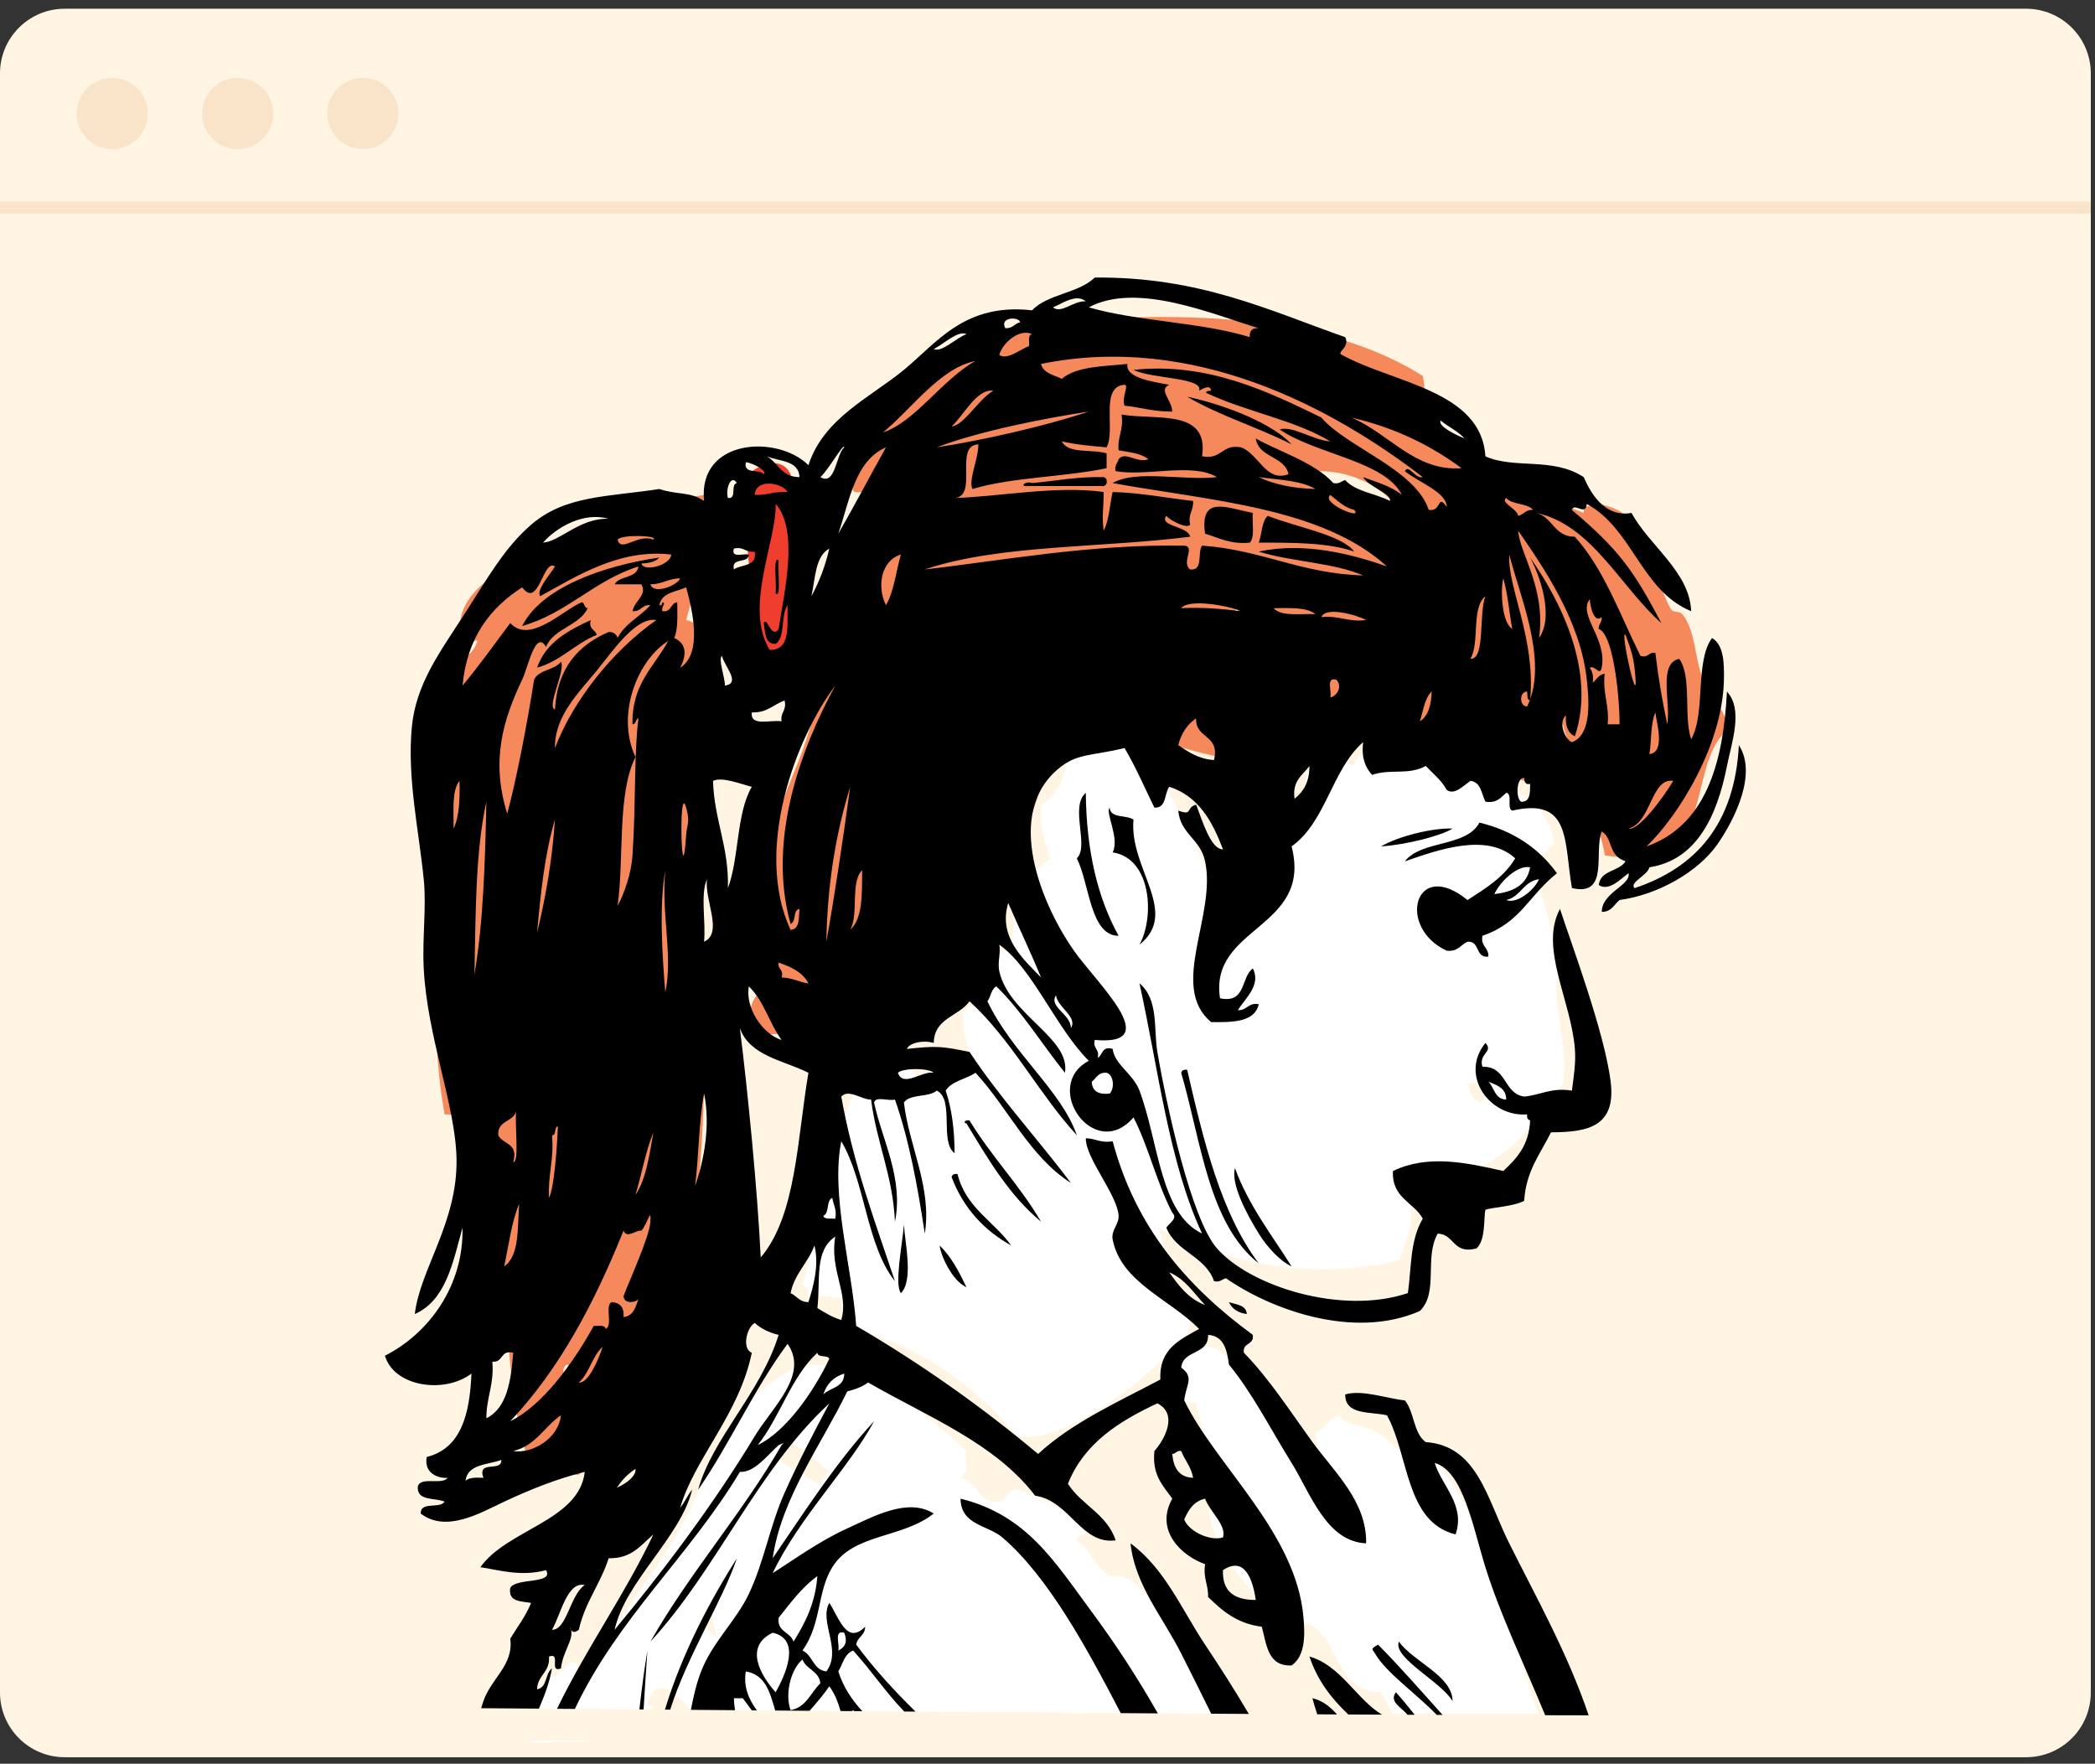<svg width="234" height="197" viewBox="0 0 234 197" fill="none" xmlns="http://www.w3.org/2000/svg">
<rect x="0" y="0" width="234" height="197" fill="#333333" stroke="none"/>
<path d="M226.305 0.976H7.226C3.235 0.976 0 4.211 0 8.201V189.045C0 193.035 3.235 196.27 7.226 196.27H226.305C230.296 196.27 233.531 193.035 233.531 189.045V8.201C233.531 4.211 230.296 0.976 226.305 0.976Z" fill="#FFF5E2"/>
<g opacity="0.2">
<path d="M233.531 22.519H0V23.856H233.531V22.519Z" fill="#E29C62"/>
</g>
<g opacity="0.2">
<path d="M16.41 13.598C16.914 11.461 15.591 9.32 13.454 8.815C11.316 8.311 9.175 9.634 8.67 11.772C8.166 13.909 9.49 16.05 11.627 16.555C13.764 17.059 15.905 15.736 16.41 13.598Z" fill="#E29C62"/>
</g>
<g opacity="0.2">
<path d="M29.357 15.494C30.91 13.942 30.91 11.424 29.357 9.871C27.805 8.319 25.287 8.319 23.734 9.871C22.182 11.424 22.182 13.942 23.734 15.494C25.287 17.047 27.805 17.047 29.357 15.494Z" fill="#E29C62"/>
</g>
<g opacity="0.2">
<path d="M44.402 13.593C44.906 11.456 43.583 9.315 41.445 8.81C39.308 8.306 37.167 9.63 36.662 11.767C36.158 13.904 37.482 16.045 39.619 16.55C41.756 17.054 43.897 15.731 44.402 13.593Z" fill="#E29C62"/>
</g>
<g clip-path="url(#clip0_307_123)">
<path fill-rule="evenodd" clip-rule="evenodd" d="M83.638 52.958C82.693 60.012 84.418 67.251 84.636 74.249C86.401 73.766 86.98 74.169 88.967 74.249C91.053 68.104 89.074 58.727 88.302 52.958C87.248 50.872 84.853 51.831 83.638 52.958Z" fill="#EF3E2D"/>
<path fill-rule="evenodd" clip-rule="evenodd" d="M61.654 60.611C67.573 57.711 73.704 55.986 78.64 55.289C81.873 54.833 82.892 61.76 78.64 61.276C78.522 63.929 77.377 66.269 76.643 69.259C80.118 69.856 77.227 76.916 76.643 79.571C79.151 81.562 77.521 85.141 77.308 88.886C76.989 94.513 76.97 101.372 77.308 107.847C77.533 112.094 78.668 116.193 78.642 120.155C78.579 128.98 77.516 143.124 73.98 149.098C72.71 149.514 72.375 148.803 71.316 149.43C69.629 155.064 67.828 160.584 64.653 164.732C62.108 164.664 61.892 164.489 59.657 164.732C56.545 157.75 56.962 147.242 55.659 138.451C51.49 136.516 52.137 129.771 51.328 124.479H49.662C47.5 112.474 49.25 97.463 48.997 84.227C49.36 82.466 50.71 83.739 50.994 81.898C51.104 78.726 50.657 78.164 50.328 75.577C50.849 73.769 52.833 73.421 53.325 71.584C52.732 71.385 51.941 72.559 51.659 71.584C49.991 66.44 56.209 63.274 61.652 60.607L61.654 60.611ZM69.315 118.493V113.838C68.991 114.934 68.312 121.196 69.315 118.493ZM68.98 122.154C67.691 128.183 66.353 134.168 65.983 141.114C67.867 135.98 69.882 126.887 68.98 122.154ZM63.32 152.425C62.567 152.672 63.189 154.291 62.987 155.087C63.434 154.327 64.389 152.773 63.32 152.425Z" fill="#F6895B"/>
<path fill-rule="evenodd" clip-rule="evenodd" d="M176.902 57.283C176.778 56.274 177.986 56.592 178.566 56.284C184.724 57.46 184.015 63.12 186.561 67.928C186.89 68.551 187.531 68.159 187.895 68.592C189.407 70.399 189.241 73.448 190.226 75.911C191.109 78.116 193.062 79.513 192.891 81.566C189.372 84.601 190.563 92.085 186.563 94.871C184.85 96.064 181.757 95.931 179.235 95.538C179.089 93.758 177.875 91.965 179.235 90.548C177.837 89.538 177.932 87.361 178.568 85.891C177.166 86.292 177.107 85.353 176.236 85.224C177.012 86.529 175.829 86.461 175.903 87.885C169.225 88.793 164.309 83.365 158.582 81.231C158.012 81.125 158.889 80.202 157.915 79.902C156.625 80.333 153.801 80.21 152.586 78.905C148.586 90.662 131.3 83.102 122.608 80.569C122.218 80.071 122.193 79.207 121.609 78.905C121.124 79.419 119.903 79.197 118.943 79.237C116.267 86.766 114.951 95.654 109.616 100.528C108.77 100.937 107.889 100.545 106.619 100.528C106.653 101.56 106.212 102.118 105.953 102.857C106.725 104.035 107.532 103.89 108.285 104.519C108.608 106.378 108.496 106.652 107.952 108.512C101.949 112.576 93.579 115.779 84.302 115.498C83.107 112.757 84.106 111.125 85.968 109.843C85.441 108.929 84.823 108.103 84.969 106.517C85.802 105.797 86.9 105.341 87.301 104.188C88.239 101.151 86.032 98.815 85.97 96.205C85.863 91.878 88.579 87.084 89.966 82.899C91.502 78.261 92.598 73.905 94.296 69.926C92.552 70.114 92.309 67.692 92.297 66.932C92.259 64.374 95.359 60.284 94.964 57.285C95.508 56.447 96.873 56.877 96.961 54.956C96.331 54.808 94.954 55.408 95.295 54.291C92.955 49.928 98.777 47.197 101.624 44.644C107.184 39.656 112.05 36.229 121.609 35.661C136.155 34.799 149.278 35.941 158.913 41.983C159.265 43.596 158.908 43.937 159.581 44.976C158.514 45.787 157.801 46.817 156.584 46.64C164.161 49.387 169.389 54.476 176.903 57.285L176.902 57.283ZM146.924 52.627C150.02 55.475 153.695 54.561 156.584 57.617C155.48 55.169 151.734 52.481 146.924 52.627ZM99.293 54.954C99.007 54.894 98.979 55.083 98.96 55.287C98.157 55.423 98.235 54.679 97.294 54.954C97.429 55.596 98.585 55.216 98.292 56.284C98.781 55.995 99.348 55.786 99.293 54.954ZM120.609 64.269C120.244 66.454 119.751 68.513 119.943 71.254C122.539 70.408 122.602 67.037 123.606 64.6C122.235 64.862 121.897 64.089 120.609 64.267V64.269ZM130.602 66.266C129.293 66.733 130.208 69.421 129.936 70.923C131.073 70.285 130.436 67.876 130.602 66.266ZM138.264 67.93C136.21 69.426 136.153 72.918 136.265 76.578C137.772 74.722 138.223 70.152 138.264 67.93ZM174.57 80.903C173.801 80.8 174.199 81.864 173.571 81.902C173.801 82.559 174.459 82.789 175.237 82.899C174.971 82.278 174.68 81.682 174.57 80.903ZM103.29 88.886C102.303 91.574 101.309 94.573 100.293 97.535C99.34 100.306 97.714 103.168 98.294 105.518C99.937 99.951 102.552 95.354 103.29 88.884V88.886Z" fill="#F6895B"/>
<path fill-rule="evenodd" clip-rule="evenodd" d="M65.614 194.47C63.537 194.531 61.46 194.593 59.383 194.656C59.4 194.576 59.417 194.496 59.434 194.418H67.407C66.81 194.436 66.211 194.453 65.614 194.47Z" fill="white"/>
<path fill-rule="evenodd" clip-rule="evenodd" d="M137.334 191.423C134.354 185.7 130.757 180.594 126.271 176.376C125.489 176.269 125.021 175.849 123.939 176.043C122.359 175.071 121.794 173.084 120.274 172.05C120.177 171.175 121.567 171.788 121.275 170.719C119.032 168.426 116.712 167.644 113.947 166.396C112.311 166.092 112.678 167.79 111.282 167.725C109.101 167.686 109.203 165.366 107.284 165.064C108.654 163.83 107.539 163.828 107.95 162.071C104.669 158.99 94.656 149.948 88.299 153.088C80.416 156.982 79.197 166.335 73.976 174.047C70.654 178.953 67.346 183.079 65.65 187.02C64.276 187.282 65.024 185.427 63.651 185.691C62.648 186.447 62.413 187.451 61.319 187.353C60.963 188.487 60.627 189.653 60.311 190.844C60.676 190.846 61.043 190.849 61.408 190.851C65.271 190.882 69.134 190.912 72.995 190.943C72.82 190.694 72.614 190.464 72.31 190.346C73.25 187.134 75.254 188.806 77.132 190.975C97.198 191.136 117.265 191.3 137.334 191.421V191.423ZM79.973 183.029C79.73 182.273 78.971 182.034 78.307 181.698C78.366 180.647 78.541 179.713 79.64 179.702C79.161 181.196 80.427 182.659 79.973 183.029ZM92.63 164.399C92.042 164.701 92.08 165.625 91.297 165.731C90.066 164.853 88.687 164.122 87.299 163.402C87.107 162.321 87.527 161.854 87.632 161.073C89.888 161.594 91.076 163.176 92.628 164.399H92.63Z" fill="white"/>
<path fill-rule="evenodd" clip-rule="evenodd" d="M155.562 191.38C155.125 190.593 154.685 189.807 154.252 189.017C149.1 188.95 149.693 183.145 146.258 181.366H143.594C139.959 177.677 135.735 174.577 134.932 168.06C135.741 167.093 137.123 166.702 137.597 165.399C135.476 163.302 134.339 160.225 133.599 156.749C128.511 156.243 131.998 150.169 134.93 150.429C138.215 150.72 138.846 156.796 141.258 156.416C143.206 162.565 147.367 166.506 151.251 170.721C150.016 166.964 147.386 164.601 146.92 160.076C147.968 159.571 148.419 158.468 149.585 158.08C150.256 159.231 151.941 159.011 153.915 160.076C156.03 161.218 157.24 164.139 159.244 162.073C165.793 168.244 168.254 181.107 171.799 191.381H155.558L155.562 191.38Z" fill="white"/>
<path fill-rule="evenodd" clip-rule="evenodd" d="M111.95 106.185C112.859 105.942 112.621 106.846 113.281 106.85C112.802 103.86 113.486 100.893 113.949 98.201C115.263 97.628 116.286 96.765 117.279 95.873C116.792 94.034 116.035 92.459 116.28 89.885C118.504 88.668 119.276 86.001 119.278 82.567C120.271 81.896 121.123 81.081 121.942 80.238C129.729 84.105 132.892 92.59 136.265 100.864C137.129 98.199 139.818 101.827 140.596 101.197C140.512 100.061 139.754 99.597 139.929 98.203C141.541 96.965 142.932 96.389 142.26 93.546C144.767 93.276 143.765 89.504 145.925 88.888V86.227C147.238 85.986 147.629 84.825 148.59 84.233C149.849 84.305 150.208 85.277 151.254 85.564C151.698 83.427 154.703 83.114 156.584 81.572C158.714 82.327 159.874 84.05 161.247 85.564C166.34 87.462 172.752 88.045 173.571 94.212C172.521 95.145 172.563 95.574 171.24 96.541C172.32 101.318 174.383 105.7 173.904 109.515C173.48 112.875 175.18 116.725 174.57 121.158C173.756 121.677 173.731 122.982 172.238 122.822C170.273 129.356 163.016 131.769 156.916 133.134C158.638 136.191 156.831 138.93 156.249 140.785C146.222 143.2 136.277 140.859 129.27 137.125C131.02 140.098 128.451 142.39 128.937 144.776C130.478 142.985 131.315 145.906 132.602 145.441C132.783 146.985 133.356 148.229 132.27 149.432C128.203 153.93 118.996 161.427 113.616 160.411C108.985 154.944 103.307 150.524 95.295 148.435C94.794 147.382 94.825 145.798 94.296 144.776C93.307 145.169 92.035 144.56 90.298 144.776C90.253 144.157 90.08 143.665 89.631 143.445C92.489 134.323 92.678 122.535 99.293 117.164C101.379 118.072 101.908 119.196 102.623 120.822C103.652 119.743 104.878 118.864 105.955 117.828C107.345 117.547 107.528 118.474 108.619 118.493C108.134 116.871 107.4 115.496 107.621 113.171C107.992 112.322 109.099 112.206 109.618 111.507C109.059 110.954 109.352 109.554 109.285 108.513C110.28 107.843 111.13 107.03 111.95 106.185ZM166.576 120.82C165.838 121.698 164.357 120.566 163.912 121.153C164.248 122.036 164.459 123.044 165.578 123.149C165.726 122.19 166.755 122.108 166.576 120.82Z" fill="white"/>
<path fill-rule="evenodd" clip-rule="evenodd" d="M123.608 53.955C123.662 53.569 123.534 53.364 123.275 53.29C120.32 53.22 117.929 53.716 115.282 53.955C114.492 53.68 113.747 54.424 114.949 54.287C117.614 54.287 120.278 54.287 122.943 54.287C123.331 54.343 123.536 54.215 123.61 53.955H123.608Z" fill="black"/>
<path fill-rule="evenodd" clip-rule="evenodd" d="M134.599 59.611C136.148 60.062 137.38 60.825 139.596 60.611C140.187 59.98 139.839 58.413 139.929 57.285C137.07 56.757 133.983 55.214 134.599 59.613V59.611Z" fill="black"/>
<path fill-rule="evenodd" clip-rule="evenodd" d="M86.966 62.605C86.312 61.973 86.769 65.274 86.633 66.266C87.288 66.898 86.831 63.597 86.966 62.605Z" fill="black"/>
<path fill-rule="evenodd" clip-rule="evenodd" d="M65.984 69.257C63.398 70.446 60.96 71.779 59.988 74.579C62.669 73.821 64.191 71.901 66.65 70.919C66.507 70.285 65.699 70.317 65.984 69.255V69.257Z" fill="black"/>
<path fill-rule="evenodd" clip-rule="evenodd" d="M121.277 88.552C119.458 90.111 121.699 94.505 120.276 95.87C121.693 98.691 121.773 104.547 124.94 104.521C122.61 100.304 121.339 95.031 121.277 88.552Z" fill="black"/>
<path fill-rule="evenodd" clip-rule="evenodd" d="M123.941 90.216C123.424 90.755 125.096 93.671 124.274 95.206C128.639 95.865 128.97 102.469 127.271 105.518C131.809 101.884 126.111 97.044 126.604 91.545C125.82 90.996 124.044 91.441 123.939 90.214L123.941 90.216Z" fill="black"/>
<path fill-rule="evenodd" clip-rule="evenodd" d="M173.904 97.534C170.671 100.102 169.876 103.052 165.578 104.521C165.359 105.738 166.298 105.797 166.243 106.849C164.731 107.028 165.355 105.075 163.912 105.185C163.143 105.527 162.839 106.331 161.58 106.185C155.954 103.573 158.037 95.73 163.912 100.53C165.939 99.227 168.003 97.962 169.241 95.872C166.068 92.941 160.545 94.951 156.916 96.205C158.742 93.815 163.792 94.643 165.243 91.88C169.085 92.81 171.894 94.774 173.904 97.534ZM166.909 99.863C169.005 99.629 170.561 98.855 170.907 96.87C169.537 96.596 167.605 98.38 166.909 99.863ZM171.905 98.199C170.148 98.44 169.866 100.154 168.242 100.528C169.4 101.008 171.367 99.443 171.905 98.199Z" fill="black"/>
<path fill-rule="evenodd" clip-rule="evenodd" d="M154.252 94.541C157.164 94.341 161.026 93.327 162.246 92.545C160.102 92.451 156.228 93.371 154.252 94.541Z" fill="black"/>
<path fill-rule="evenodd" clip-rule="evenodd" d="M132.601 119.49C132.213 119.437 132.007 119.565 131.933 119.823C134.179 127.559 135.003 136.717 140.594 141.112C136.357 135.474 134.451 127.51 132.601 119.489V119.49Z" fill="black"/>
<path fill-rule="evenodd" clip-rule="evenodd" d="M108.285 125.145C107.689 125.052 107.602 125.459 107.952 125.478C110.373 129.491 112.754 133.545 116.278 136.455C113.909 132.392 110.712 129.151 108.285 125.143V125.145Z" fill="black"/>
<path fill-rule="evenodd" clip-rule="evenodd" d="M137.932 130.467C137.481 132.266 139.179 135.486 140.596 137.786C141.5 139.25 142.989 140.88 144.259 141.444C142.032 137.902 139.483 134.682 137.932 130.467Z" fill="black"/>
<path fill-rule="evenodd" clip-rule="evenodd" d="M106.953 131.132C106.565 131.079 106.362 131.206 106.286 131.465C107.596 134.926 109.886 137.406 112.948 139.116C111.004 136.4 107.857 134.886 106.951 131.132H106.953Z" fill="black"/>
<path fill-rule="evenodd" clip-rule="evenodd" d="M100.626 144.44C102.048 143.032 101.086 138.81 100.959 136.789C100.791 139.015 99.878 143.448 100.626 144.44Z" fill="black"/>
<path fill-rule="evenodd" clip-rule="evenodd" d="M137.264 145.437C137.62 146.191 138.276 146.645 139.263 146.767C139.185 145.735 138.082 145.73 137.264 145.437Z" fill="black"/>
<path fill-rule="evenodd" clip-rule="evenodd" d="M156.249 183.362C155.524 185.166 161.009 187.85 162.245 190.016C162.221 187.155 157.932 185.675 156.249 183.362Z" fill="black"/>
<path fill-rule="evenodd" clip-rule="evenodd" d="M160.475 191.541C158.147 189.128 154.839 186.859 153.584 184.691C153.282 184.169 153.01 184.237 153.917 183.694C156.313 186.101 158.706 188.849 161.125 191.543C160.908 191.543 160.692 191.543 160.473 191.541H160.475Z" fill="black"/>
<path fill-rule="evenodd" clip-rule="evenodd" d="M71.418 190.931C71.679 188.551 71.987 186.329 72.312 184.359C72.168 186.452 72.019 188.66 71.886 190.935C71.73 190.935 71.574 190.933 71.418 190.931Z" fill="black"/>
<path d="M111.95 171.718C110.327 170.333 107.324 170.36 107.288 167.395C114.688 169.224 117.771 174.402 121.944 180.036C124.548 183.552 127.039 187.345 129.32 191.374C127.941 191.364 126.56 191.357 125.181 191.347C121.452 184.177 117.096 176.112 111.952 171.718H111.95Z" fill="black"/>
<path d="M134.599 183.694C136.285 186.219 137.926 188.788 139.485 191.436C138.086 191.429 136.684 191.419 135.284 191.41C134.172 189.132 133.046 186.897 131.935 184.691C129.898 180.644 126.764 177.04 126.273 172.383C130.1 175.181 132.024 179.834 134.599 183.694Z" fill="black"/>
<path d="M146.591 189.681C147.648 189.919 148.548 190.595 149.339 191.492C148.603 191.488 147.869 191.484 147.133 191.48C146.929 190.88 146.745 190.28 146.589 189.681H146.591Z" fill="black"/>
<path d="M82.305 174.047C80.817 178.575 76.715 185.022 74.859 190.96C74.663 190.96 74.465 190.956 74.269 190.956C76.228 184.522 79.414 178.623 82.305 174.049V174.047Z" fill="black"/>
<path d="M191.89 94.208C193.798 91.424 196.287 86.392 194.222 83.231C193.762 91.975 189.479 96.9 182.565 99.2C181.951 98.564 184.02 97.787 184.229 96.871C189.471 96.062 191.768 91.241 192.891 85.562C193.406 82.954 194.751 79.26 192.891 77.246C192.465 85.579 190.369 92.246 183.898 94.545C187.409 91.221 192.558 83.076 192.558 75.584C192.558 74.287 192.598 72.057 191.225 71.259C189.292 73.875 190.542 79.67 188.893 82.57C188.024 80 188.999 75.588 187.561 73.588C185.177 74.089 186.633 78.428 186.228 80.906C185.682 78.348 185.222 75.704 184.895 72.923C184.092 72.786 184.17 73.531 183.229 73.255C180.939 68.668 179.17 63.56 175.901 59.95C173.567 59.952 173.447 57.742 171.572 57.288C177.744 58.553 181.028 65.585 185.563 69.597C182.434 63.623 180.736 61.325 175.57 56.956C175.834 56.077 177.135 57.701 177.236 56.291C182.352 59.053 183.313 65.967 188.893 68.267C188.729 63.866 184.226 60.966 182.23 57.29C179.507 57.792 177.852 55.543 176.901 53.298C173.453 51.017 169.159 52.43 165.91 50.969C165.456 43.618 155.68 42.809 149.921 39.658C149.135 39.375 150.84 38.839 150.254 37.661C141.712 34.654 133.937 30.888 122.275 31.002C120.481 32.761 117.005 32.833 115.28 34.66C107.763 33.815 104.699 38.229 100.956 41.314C97.2 44.41 91.997 46.695 90.298 51.959C86.839 48.519 77.94 48.99 78.64 55.951C77.027 54.88 75.792 55.315 73.643 54.62C67.841 55.511 63.143 55.313 59.32 58.612C56.29 61.228 54.4 64.685 51.659 68.925C49.073 72.927 46.44 76.466 45.997 81.233C45.467 86.93 46.771 92.662 47.329 98.199C47.646 101.337 47.152 104.707 47.329 108.179C47.722 115.853 50.897 123.515 50.992 129.47C51.108 136.547 46.92 141.76 46.33 146.769C49.803 145.249 50.579 141.034 51.659 137.121C51.807 143.593 47.93 148.921 42.998 151.426C43.985 154.864 49.597 155.738 52.658 153.422C52.471 158.004 51.48 161.784 47.661 162.737C47.313 164.747 49.219 165.142 49.993 165.066C49.396 165.911 46.903 164.863 46.663 166.065C46.574 167.704 48.58 167.256 49.66 167.727C49.153 168.552 46.927 167.657 46.996 169.059C49.847 171.228 53.595 169.009 56.323 167.727C59.229 166.363 62.251 165.152 65.317 164.401C64.683 169.87 56.64 170.816 53.658 175.046C55.737 175.359 58.16 176.129 60.986 175.378C61.912 176.98 57.586 176.187 56.988 177.373C56.747 178.944 58.192 178.832 59.32 179.037C58.708 180.532 57.793 181.724 56.988 183.029C57.41 185.973 54.849 187.468 53.991 190.016C53.903 190.274 53.822 190.534 53.742 190.796C55.891 190.811 58.042 190.829 60.191 190.844C60.828 189.377 61.376 187.911 61.652 186.355C60.868 186.904 61.142 188.507 59.986 188.684C60.043 187.077 61.446 186.817 61.319 185.026C62.724 184.509 61.247 186.872 62.652 186.357C62.865 184.45 64.069 183.179 63.789 182.047C63.738 181.96 63.691 181.846 63.653 181.7C63.715 181.814 63.761 181.93 63.789 182.047C63.985 182.378 64.273 182.327 64.651 182.032C65.341 178.949 67.072 176.909 67.983 174.049C70.589 174.1 71.595 172.554 72.98 171.388C69.731 178.216 65.505 184.07 62.218 190.861C62.882 190.867 63.546 190.872 64.21 190.876C69.016 180.716 77.034 173.764 82.641 164.401C84.262 164.487 85.654 162.606 86.97 161.408C87.333 161.279 87.769 161.009 87.303 161.408C82.833 169.142 77.076 175.589 72.647 183.364C80.096 175.28 84.558 164.211 92.632 156.75C90.819 160.139 89.193 163.256 87.636 166.73C86.011 170.354 85.348 174.434 83.638 178.041C82.227 181.018 79.57 183.426 78.309 186.69C77.746 188.145 77.439 189.586 77.171 190.979C78.813 190.992 80.454 191.005 82.095 191.018C82.027 190.576 81.983 190.13 81.972 189.683H82.97C83.292 190.126 83.626 190.578 83.967 191.034C84.159 191.034 84.349 191.037 84.541 191.037C83.617 189.791 83.018 188.382 83.303 186.69C85.507 187.039 86.011 189.085 86.591 191.055C87.87 191.064 89.148 191.075 90.428 191.085C91.192 190.204 91.959 189.326 92.63 188.352C93.202 189.117 93.592 190.065 93.885 191.112L95.173 191.121C95.211 191.083 95.251 191.045 95.296 191.013C95.331 191.051 95.365 191.087 95.397 191.123C95.705 191.125 96.013 191.129 96.322 191.131C95.175 189.9 94.214 188.483 93.632 186.688C94.14 185.863 94.315 184.71 95.296 184.359C97.288 186.54 98.944 189.054 101.004 191.167C101.422 191.17 101.839 191.174 102.257 191.176C99.886 188.844 97.63 186.397 95.631 183.692C95.764 182.828 96.626 182.689 96.632 181.696C94.564 183.774 93.718 180.685 92.634 179.035C91.441 181.096 94.093 184.31 92.301 186.686C90.804 186.517 90.789 184.87 89.635 184.357C91.791 181.314 91.24 177.823 92.967 175.042C95.323 171.247 100.728 171.872 104.292 169.053C101.383 167.218 97.47 169.431 94.633 170.717C91.487 172.143 88.651 174.233 86.306 175.707C89.275 169.469 94.792 164.002 97.632 158.741C93.368 163.353 89.92 168.78 86.306 174.043C87.259 167.344 91.772 161.317 94.633 155.413C95.517 155.189 96.329 154.889 96.964 154.416C103.579 158.234 111.096 161.149 115.618 167.057C119.508 167.627 120.738 172.561 124.61 172.047C123.659 169.116 120.788 168.103 119.281 165.727C121.09 161.212 124.96 158.756 129.274 156.745C131.613 157.939 130.097 160.773 128.941 162.067C128.656 164.793 129.93 165.959 130.94 167.389C128.951 170.918 131.938 173.769 134.603 174.708C134.358 176.284 134.978 176.995 134.936 178.368C136.505 179.907 138.167 181.352 140.933 181.694C141.482 183.694 141.591 186.137 144.263 186.019C145.839 184.927 145.748 182.535 145.594 180.697C144.805 171.192 135.797 163.721 132.271 156.412C132.481 154.61 133.426 153.852 131.938 152.754C132.121 150.719 135.006 151.38 134.936 149.095C136.697 149.221 137.049 150.756 137.268 152.421C139.824 155.504 141.876 159.554 144.263 163.398C146.385 166.817 148.146 172.189 152.589 172.381C152.688 167.712 149.019 164.409 146.595 161.07C144.113 157.652 141.767 153.994 138.934 151.09C138.753 149.912 140.113 150.273 139.932 149.095C132.76 143.84 126.895 137.279 124.278 127.472C122.937 127.702 122.376 127.155 121.28 127.139C121.229 129.335 124.801 133.448 124.943 135.788C125.002 136.739 124.074 137.425 124.278 138.449C125.234 143.249 130.613 145.076 133.937 148.429C131.817 149.637 129.458 150.611 129.607 154.083C124.82 156.621 119.753 158.88 115.951 162.399C109.673 157.136 102.917 152.351 95.631 148.094C95.178 141.517 92.757 133.506 93.967 127.47C96.649 131.998 96.767 139.089 99.962 143.106C97.742 136.451 95.304 130.017 93.967 122.482C94.785 121.58 96.247 122.845 97.297 122.814C97.904 127.641 99.72 131.261 99.962 136.454C100.943 131.592 98.499 127.271 97.63 123.147C97.775 122.404 99.271 123.012 99.962 122.814C101.546 127.331 102.491 132.485 103.294 137.784C104.114 132.638 101.523 128.021 100.962 123.147C101.628 122.148 103.748 122.604 104.627 121.815C106.651 122.788 104.899 127.533 106.624 128.801C106.613 126.154 106.301 123.802 105.626 121.815C106.31 120.725 107.906 120.546 108.958 119.821C112.64 123.794 114.945 129.141 119.616 132.129C115.898 127.193 111.74 122.697 108.29 117.492C105.129 116.846 104.585 116.806 101.295 117.16C101.546 116.48 103.142 116.134 104.292 116.493C104.355 113.672 107.107 113.537 108.288 111.835C112.988 116.124 115.982 122.117 120.28 126.805C118.536 121.777 113.058 117.654 110.289 111.835C110.679 111.338 110.702 110.474 111.288 110.173C114.205 113.025 116.373 116.626 118.948 119.821C119.597 115.953 112.727 113.366 111.62 108.509C111.392 107.514 111.792 106.525 111.62 105.516C115.325 108.137 117.902 114.764 121.613 118.489C116.292 121.289 122.195 129.907 126.609 124.809C128.298 128.114 129.223 132.177 130.94 135.453C131.581 136.063 130.655 136.58 130.272 137.115C131.332 139.83 134.643 140.293 135.603 143.104C136.3 143.245 136.484 142.877 136.935 142.772C141.809 146.183 151.132 149.711 158.586 146.432C160.718 144.36 159.048 140.5 160.585 137.784C162.502 137.864 162.238 140.124 164.914 139.446C165.977 138.494 165.695 136.027 165.914 135.123C166.5 134.876 169.058 134.768 170.243 134.124C170.446 130.779 172.065 128.847 173.24 126.473C177.32 126.461 180.526 125.863 179.903 120.818C179.224 115.336 175.551 105.522 174.241 101.523C171.909 105.845 175.484 111.737 175.905 117.158C176.032 118.786 175.77 120.223 175.572 121.813C173.212 121.452 172.082 122.32 170.241 122.48C167.909 122.148 168.329 119.067 165.579 119.152C165.117 117.652 166.874 117.492 165.912 116.491C162.989 120.104 166.372 124.788 170.574 124.474C170.52 124.86 170.648 125.067 170.907 125.139C170.792 127.909 169.404 129.404 167.909 130.794C163.733 129.844 159.47 128.929 155.585 130.794C155.433 133.829 157.898 134.249 158.917 136.116C157.466 138.551 157.664 141.598 157.251 144.432C149.864 146.917 139.654 143.682 135.932 139.442C133.032 136.139 130.274 123.38 129.27 117.486C128.838 114.949 129.439 111.623 127.273 109.835C129.382 119.371 130.554 129.844 134.266 137.778C129.567 135.55 129.439 127.607 127.273 121.81C126.567 119.927 124.506 118.939 124.276 117.154C123.034 116.801 123.199 117.853 122.61 118.151C122.851 117.133 122.035 117.173 122.277 116.155C130.147 116.871 122.568 109.896 119.945 106.175C116.603 101.434 111.733 90.679 118.614 85.551C120.481 84.156 122.184 84.388 125.609 83.554C126.843 85.647 127.847 87.971 128.939 90.208C130.333 90.271 130.019 88.626 130.605 87.879C133.88 88.934 135.409 91.731 136.602 94.866C135.233 94.896 134.289 91.636 133.605 89.876C132.38 90.221 133.295 91.148 131.606 90.542C131.843 93.171 134.067 93.673 134.603 96.197C135.893 102.255 130.533 110.185 135.271 114.16C137.758 114.204 140.143 114.147 140.6 112.164C139.381 111.946 139.322 112.884 138.268 112.831C138.995 111.587 140.914 110.044 139.932 108.173C138.576 109.148 139.219 112.118 136.269 111.501C135.031 103.444 146.64 103.751 144.263 94.535C148.101 91.826 148.759 85.942 152.258 82.891C152.036 84.665 152.515 85.739 153.257 86.552C155.315 85.826 157.266 86.635 159.252 85.552C160.054 86.415 161 87.135 161.583 88.214C162.432 88.896 163.525 87.691 164.248 87.215C165.423 87.37 165.469 88.656 165.914 89.543C167.224 89.745 167.643 89.053 168.246 88.544C168.993 88.685 168.253 90.309 168.913 90.54C175.484 89.036 174.667 93.933 175.576 99.191C179.787 100.18 177.987 95.168 178.906 92.869C180.194 93.648 179.575 95.568 181.57 96.197C180.855 97.367 178.758 97.156 178.573 98.858C179.731 99.601 181.051 98.142 181.905 97.527C182.17 98.908 178.931 99.65 178.908 101.852C180.022 101.856 180.285 101.008 180.907 100.522C185.091 99.96 189.68 97.438 191.898 94.201L191.89 94.208ZM168.242 122.816C166.941 122.784 166.924 121.471 166.243 120.82C167.19 121.206 168.221 121.506 168.242 122.816ZM121.942 120.82C122.459 120.448 122.636 119.739 123.608 119.823C124.378 120.026 124.534 121.565 123.941 122.151C122.697 122.284 121.986 121.886 121.942 120.82ZM130.601 142.111C132.397 142.867 133.357 144.461 134.599 145.769C132.752 145.063 131.653 143.61 130.601 142.111ZM136.598 175.378C139.017 173.76 139.93 176.413 140.261 178.704C137.916 178.718 136.505 177.8 136.598 175.378ZM132.267 169.722C132.741 168.643 133.331 167.678 134.599 167.393C135.122 168.838 137.039 170.385 136.598 171.716C135.248 172.174 132.838 171.12 132.267 169.722ZM130.936 162.403C131.362 162.384 131.396 161.978 131.935 162.071C132.33 163.117 133.059 163.831 133.266 165.064C131.661 165.005 131.075 163.924 130.934 162.403H130.936ZM94.296 182.365C94.652 183.267 94.507 183.922 93.63 184.359C93.83 183.673 93.092 182.049 94.296 182.365ZM88.632 183.362C88.296 182.258 86.789 182.319 86.966 180.701C88.297 179.037 89.553 177.295 91.297 176.043C91.061 179.134 89.903 181.303 88.632 183.362ZM89.631 185.356C90.055 186.486 91.479 186.616 91.63 188.017C90.542 189.039 90.091 190.696 88.299 191.011C87.628 189.091 88.383 186.397 89.631 185.356ZM86.302 182.365C89.568 183.094 87.689 187.13 86.635 189.018C84.998 187.189 83.05 183.932 86.302 182.365ZM50.661 92.544C50.697 90.584 50.429 88.32 51.326 87.222C51.37 89.26 51.309 91.198 50.661 92.544ZM158.582 80.568C158.98 79.413 159.103 77.985 159.914 77.242C159.849 78.73 159.55 79.985 158.582 80.568ZM149.255 75.911C149.97 76.621 149.379 77.723 148.588 77.907C148.789 77.222 148.051 75.597 149.255 75.911ZM147.589 68.927C148.089 67.677 151.68 68.733 152.586 69.259C150.558 69.512 149.565 68.727 147.589 68.927ZM146.258 85.558C146.265 87.34 145.583 88.434 144.592 89.219C144.316 87.167 145.509 86.586 146.258 85.558ZM142.26 67.927C144.04 67.922 145.946 67.794 146.922 68.594C145.212 68.526 143.074 68.888 142.26 67.927ZM131.935 67.927C132.781 66.839 137.254 67.65 138.597 68.26C136.513 68.013 134.388 67.808 131.935 67.927ZM131.602 83.23C131.94 81.904 132.61 80.91 133.601 80.236C133.498 82.557 136.279 81.997 135.6 84.893C133.838 84.768 132.737 83.982 131.602 83.23ZM117.944 111.174C118.14 112.542 120.405 113.583 119.61 114.833C119.618 113.264 117.104 112.47 117.944 111.174ZM112.615 100.86C113.817 103.651 115.116 106.346 116.278 109.176C114.43 107.25 111.428 104.709 112.615 100.86ZM100.291 119.823C100.865 119.27 103.712 119.27 104.289 119.823C102.999 119.57 100.867 121.521 100.291 119.823ZM100.626 61.94C100.08 63.834 99.855 66.051 98.96 67.595C97.891 65.468 98.45 62.578 100.626 61.94ZM94.962 103.854C95.941 102.173 94.945 98.514 96.295 97.2C96.28 99.848 96.373 102.6 94.962 103.854ZM92.297 105.185C92.413 98.647 93.389 92.97 94.962 87.887C94.18 93.627 93.14 100.583 92.297 105.185ZM92.963 133.795C93.069 134.576 93.49 135.043 93.296 136.124C92.797 136.067 92.067 136.244 91.964 135.792C92.683 135.512 92.244 134.076 92.963 133.797V133.795ZM93.963 147.433C92.932 147.131 92.128 146.605 91.297 146.102C91.664 143.059 90.912 139.697 93.296 138.118C92.638 141.919 94.857 144.491 93.963 147.433ZM91.964 155.751C92.329 154.562 93.107 153.787 94.296 153.422C94.307 154.988 92.731 154.963 91.964 155.751ZM84.636 161.406C87.139 158.249 88.353 153.806 91.299 151.092C91.348 151.707 92.428 151.297 92.632 151.758C90.817 155.603 87.71 159.924 84.638 161.406H84.636ZM87.301 80.568C86.063 80.365 83.784 81.197 83.971 79.571C85.703 79.639 86.397 78.669 87.634 78.242C87.9 79.394 87.137 79.52 87.301 80.57V80.568ZM85.968 72.585C83.061 67.834 86.768 60.409 86.635 56.284C89.296 59.236 87.537 66.417 86.968 70.256C86.144 71.457 85.667 68.75 85.304 69.591C85.5 70.615 85.388 71.947 86.635 71.92C87.767 71.166 87.171 68.687 87.968 67.597C87.911 69.869 88.358 72.644 85.969 72.587L85.968 72.585ZM84.302 55.286C84.361 53.433 87.337 53.864 87.966 54.954C85.88 54.931 86.219 55.26 84.302 55.286ZM87.301 116.164C85.038 115.429 83.233 112.47 83.638 110.177C85.298 111.735 85.941 114.309 87.301 116.164ZM86.966 107.514C88.368 107.999 89.667 108.587 90.298 109.843C89.225 109.695 88.495 109.205 87.301 109.178C87.577 108.238 86.831 108.316 86.968 107.516L86.966 107.514ZM90.298 119.823C89.034 127.208 88.95 135.774 84.969 140.447C84.606 132.882 83.514 121.838 82.637 114.831C83.737 117.946 87.483 118.417 90.298 119.821V119.823ZM90.966 139.117C91.534 141.332 90.804 143.838 90.298 145.437C89.284 145.452 89.003 144.734 88.301 144.44C88.756 142.233 90.251 141.064 90.966 139.117ZM77.308 166.396C76.785 166.983 76.498 167.805 75.975 168.392C77.582 162.891 82.584 157.924 83.971 151.094C82.81 150.634 83.438 148.201 84.303 147.768C84.999 148.404 85.895 148.841 86.968 149.099C84.946 155.618 79.594 160.585 77.976 166.398C81.559 161.218 84.227 155.12 87.968 150.098C90.384 153.561 86.253 157.181 84.303 160.41C79.493 168.383 73.567 176.115 68.649 182.034C69.828 176.659 76.03 171.671 77.31 166.398L77.308 166.396ZM76.643 93.209C76.137 100.881 75.751 87.023 76.643 90.216C77.112 91.893 76.717 92.087 76.643 93.209ZM74.311 110.84C73.98 106.844 73.598 101.13 74.311 97.202C73.834 102.006 75.189 106.745 74.311 110.84ZM70.646 80.901C71.087 80.897 70.95 80.318 71.313 80.234C70.808 84.082 71.038 89.615 70.646 95.536C70.515 97.531 69.771 99.692 68.982 101.191C69.735 95.736 68.911 88.702 70.979 84.557C68.75 79.788 71.232 73.709 74.642 71.584C73.082 74.462 70.551 76.369 70.644 80.899L70.646 80.901ZM61.654 126.809C62.203 126.803 61.84 125.886 62.319 125.81C62.194 128.461 61.891 132.695 61.321 133.793C61.174 131.206 61.912 129.506 61.654 126.807V126.809ZM59.988 104.188C60.391 99.711 60.853 95.295 61.985 91.547C61.675 96.117 60.941 100.264 59.988 104.188ZM61.985 83.562C61.926 79.943 64.719 77.286 66.648 74.912C68.491 72.646 71.038 68.87 73.31 69.257C68.394 72.697 63.98 78.299 61.985 83.562ZM72.978 126.477C72.531 129.022 72.181 131.67 70.981 133.463C71.673 131.161 72.11 128.604 72.978 126.477ZM68.982 166.063C69.507 165.258 70.172 164.591 70.979 164.067C71.165 165.292 68.293 166.498 68.982 166.063ZM65.317 177.04C63.691 178.081 63.299 182.116 61.654 182.03C62.647 180.357 63.325 176.607 65.317 177.04ZM64.649 154.42C65.83 153.381 66.135 151.468 67.316 150.429C66.821 151.937 65.688 154.56 64.649 154.42ZM57.323 162.071C59.843 161.482 60.798 159.333 62.652 158.078C62.384 160.697 59.434 162.399 57.323 162.071ZM56.99 158.745C62.496 152.93 66.399 145.519 69.647 137.454C69.984 138.39 71.062 137.362 71.646 137.454C72.348 136.62 72.749 134.753 72.645 136.456C72.54 138.173 70.326 142.943 69.647 144.772C69.682 145.617 70.889 145.559 71.313 145.105C70.977 145.988 70.766 146.998 69.647 147.101C69.735 146.016 69.252 145.5 68.314 145.437C67.515 145.859 68.499 148.06 67.647 148.431C67.586 147.939 66.842 148.127 66.313 148.098C64.02 152.239 60.581 157.009 56.986 158.745H56.99ZM57.323 129.802C57.939 127.635 56.172 127.846 55.657 126.809C55.522 125.122 57.296 125.343 57.656 124.148C57.479 125.755 58.036 129.84 57.323 129.802ZM57.989 134.46C57.789 137.144 58.032 140.269 56.323 141.446C56.821 139.06 57.135 136.491 57.989 134.46ZM54.326 158.412C54.316 156.074 55.212 154.64 54.993 152.091C56.231 152.218 55.864 150.742 57.325 151.092C57.07 154.275 56.629 157.271 54.328 158.41L54.326 158.412ZM55.992 163.068C56.079 164.485 53.268 163.011 53.993 165.064C53.171 165.02 52.388 165.015 51.996 165.397C52.224 163.52 54.442 163.626 55.994 163.068H55.992ZM52.992 108.846C53.137 102.114 53.08 95.183 54.326 89.551C54.179 96.281 53.993 102.969 52.992 108.846ZM67.981 57.948C64.754 57.83 62.54 60.491 60.655 60.609C62.104 58.949 65.153 57.123 67.981 57.948ZM72.978 60.276C71.224 59.56 69.366 61.783 68.982 60.276C69.404 59.661 73.636 59.811 72.978 60.276ZM74.977 61.94C74.889 63.162 71.844 63.914 71.646 62.939C72.498 62.903 73.233 62.751 73.643 62.273C67.156 63.224 60.427 65.707 58.322 69.924C63.411 68.463 66.336 64.843 71.313 63.27C71.123 64.634 69.202 64.265 68.649 65.266H71.646C72.299 66.512 70.918 67.014 70.646 68.26C71.621 68.347 71.669 67.508 72.645 67.595C71.502 68.892 69.799 69.633 68.982 71.255C68.845 70.837 68.55 70.575 67.981 70.589C64.575 72.066 62.245 74.619 61.985 79.239C60.998 79.035 63.223 74.786 62.652 73.916C61.947 74.874 60.184 74.777 59.655 75.913C58.881 80.906 57.646 87.213 56.657 90.882C54.788 84.928 56.207 80.365 58.323 75.913C59.006 74.477 59.816 70.267 60.988 72.252C61.87 70.14 64.672 69.943 65.651 67.927C65.21 67.924 65.347 67.344 64.984 67.263C62.856 68.157 59.17 71.979 56.99 69.591C55.239 71.945 53.529 74.34 51.661 76.578C52.169 71.208 54.746 67.905 58.323 65.601C60.191 68.104 60.64 62.33 61.986 63.272C61.444 64.184 59.904 65.834 60.322 66.598C64.347 64.398 69.166 61.253 74.978 61.94H74.977ZM75.975 64.601C75.597 65.454 72.972 66.431 72.645 65.266C73.976 65.266 74.644 64.601 75.975 64.601ZM75.975 74.581C76.643 73.265 76.791 71.947 75.309 71.255C75.752 70.256 75.648 68.71 75.642 67.264C74.857 67.367 75.022 68.419 73.976 68.262C73.845 67.69 74.469 67.409 73.976 67.264C73.957 67.468 73.927 67.658 73.643 67.597C73.896 66.184 75.49 66.113 76.641 65.601C77.316 68.058 78.516 72.978 75.973 74.583L75.975 74.581ZM77.641 132.464C78.054 129.103 78.05 125.331 78.64 122.151C79.379 125.654 78.626 129.67 77.641 132.464ZM78.64 105.185C78.858 102.965 78.2 99.867 78.972 98.199C78.645 100.49 80.817 104.205 78.64 105.185ZM83.971 87.887C82.238 90.812 82.573 95.808 81.304 99.198C81.424 94.533 79.777 91.631 79.64 87.222C80.638 86.728 82.727 87.564 83.971 87.889V87.887ZM80.638 73.25C80.878 74.378 82.822 76.314 80.971 76.578C80.964 75.569 80.186 73.616 80.638 73.25ZM82.305 53.955C81.553 54.094 82.354 55.78 81.304 55.619C81.009 54.627 81.645 52.895 82.305 53.955ZM84.302 61.608C84.591 63.338 82.805 62.995 81.97 63.602C81.65 62.174 83.607 63.019 83.636 61.94C83.006 61.792 81.629 62.392 81.97 61.276C83.124 61.01 83.25 61.771 84.302 61.608ZM85.302 52.958C84.794 52.356 83.018 53.02 83.303 51.628C84.14 51.7 85.779 52.673 85.302 52.958ZM89.3 53.29C87.293 53.298 86.915 51.681 85.637 50.961C87.033 51.563 89.21 51.383 89.3 53.29ZM93.296 76.578C89.53 83.486 85.646 93.707 88.299 103.191C88.975 102.978 88.518 101.635 89.298 101.527C89.201 102.539 89.351 103.797 88.299 103.856C84.157 94.894 88.919 82.365 93.296 76.578ZM90.631 66.596C91.074 64.6 91.046 62.132 92.628 61.274C92.175 63.26 91.489 65.014 90.631 66.596ZM94.296 49.964C93.351 50.802 93.326 54.306 91.632 53.292C92.506 52.528 94.266 49.385 94.296 49.964ZM98.96 49.964C97.168 53.165 95.462 56.451 93.63 59.611C94.912 55.902 95.477 51.476 98.96 49.964ZM107.952 37.323C106.799 37.733 105.179 39.42 104.289 38.987C105.342 38.476 107.016 36.846 107.952 37.323ZM108.952 40.317C105.188 42.437 102.214 47.115 98.627 48.3C101.858 45.649 104.981 41.12 108.952 40.317ZM110.949 43.645C109.256 44.617 107.703 47.491 106.286 47.637C107.672 46.355 109.118 43.373 110.949 43.645ZM121.609 45.971C116.525 47.66 109.538 49.218 104.621 49.964C109.538 48.108 116.689 46.716 121.609 45.971ZM113.948 35.992C113.315 36.136 113.112 36.71 112.282 36.658C111.611 35.395 113.798 35.34 113.948 35.992ZM115.28 37.323C114.787 37.386 114.975 38.127 114.947 38.653C113.933 39.014 112.545 40.252 111.617 39.652C111.984 38.237 113.929 36.653 115.28 37.323ZM121.276 33.663C119.928 33.551 118.519 35.103 117.611 34.328C118.511 33.992 120.198 32.717 121.276 33.663ZM140.596 36.658C139.869 36.598 139.537 36.93 139.596 37.656C134.169 35.978 127.121 35.921 121.609 34.33C126.975 31.442 135.428 35.108 140.594 36.658H140.596ZM158.915 53.29C158.01 53.497 157.355 51.786 156.916 52.623C158.371 53.837 161.639 55 161.58 56.616C160.52 55.074 161.039 57.212 159.581 56.949C158.084 52.403 150.353 49.919 147.589 46.636C141.834 43.844 134.951 40.408 126.604 41.314C128.639 42.323 134.487 42.157 133.932 43.643C134.137 43.546 135.214 42.815 135.265 43.643C134.909 43.627 134.419 43.798 134.932 43.975C139.242 45.99 144.637 46.923 148.588 49.297C146.61 49.161 144.383 47.516 142.926 47.966C146.935 50.728 154.719 51.489 156.581 55.285C155.438 54.322 153.782 53.868 152.253 53.29C152.852 54.363 155.475 55.161 155.25 55.951C153.647 55.112 151.404 54.914 150.254 53.623C149.803 53.727 149.619 54.096 148.921 53.955C146.887 51.639 142.279 50.194 140.259 48.965C140.602 51.172 143.445 50.885 143.924 52.956C141.412 53.949 140.548 50.614 138.593 49.962C136.427 49.573 136.482 51.402 134.263 50.961C135.058 45.622 129.162 46.963 125.27 46.304C125.531 48.008 124.803 48.72 124.938 50.297C126.166 50.511 127.482 50.639 128.27 51.294C126.891 51.761 125.696 50.346 124.938 51.294C124.833 51.744 124.464 51.93 124.605 52.625C128.081 53.246 133.159 51.638 135.931 53.292C132.25 53.719 126.849 52.426 124.274 53.957C135.352 55.951 147.701 56.698 154.917 63.272C151.146 61.935 145.708 60.495 140.594 61.61C144.227 62.749 148.919 62.831 152.253 64.271C145.334 64.085 140.91 61.405 134.264 60.943C133.711 61.72 134.443 63.783 132.931 63.604C131.891 62.822 133.576 61.047 132.266 60.943C121.75 60.755 111.563 62.668 103.286 63.604C111.584 60.804 123.097 61.213 132.929 59.946C132.69 58.734 129.422 58.808 130.265 57.617C130.744 58.157 132.543 59.087 132.929 58.614C132.673 57.361 133.336 57.025 133.262 55.953C130.265 55.621 127.511 55.043 124.27 54.954C123.943 56.401 123.886 58.119 123.27 59.279C123.06 57.363 123.262 57.089 123.27 54.954C117.958 54.198 111.24 55.522 106.675 55.615C106.554 55.627 106.426 55.632 106.282 55.621C106.411 55.621 106.542 55.619 106.675 55.615C109.277 55.351 106.518 49.734 109.279 49.632C109.281 51.307 108.146 53.588 108.614 54.622C113.049 53.286 118.836 53.298 123.602 52.293V50.631C121.98 50.143 119.281 50.731 118.606 49.299C120.131 49.66 121.868 49.812 123.602 49.964C124.643 48.008 122.807 43.181 125.601 42.978C126.151 43.025 125.253 44.364 125.601 45.307C127.397 45.508 128.913 45.99 130.93 45.971C130.936 44.72 129.323 43.533 130.598 42.978C128.661 42.625 125.647 42.188 125.934 40.649C123.213 40.925 120.209 40.919 118.608 42.313C117.705 41.882 116.55 41.707 116.276 40.649C133.3 37.177 148.825 45.527 158.913 53.29H158.915ZM148.59 55.286C149.406 55.913 150.098 56.664 151.254 56.95C152.371 58.177 147.458 56.175 148.59 55.286ZM140.596 53.29C142.838 53.6 145.33 53.664 146.924 54.62C144.436 54.553 142.329 54.109 140.596 53.29ZM150.919 46.638C155.796 47.755 159.803 49.742 163.246 52.293C158.031 52.696 155.094 48.342 150.919 46.638ZM163.577 48.967C162.61 48.589 160.547 47.575 160.912 46.971C161.756 47.679 162.848 48.143 163.577 48.967ZM165.91 66.596C165.151 68.505 165.922 73.7 164.244 73.582C165.3 71.755 164.307 67.88 165.91 66.596ZM170.239 86.89C170.277 87.294 170.34 87.678 170.907 87.555C170.899 88.546 170.937 89.581 169.908 89.551C169.292 89.234 169.345 86.799 170.241 86.89H170.239ZM168.575 61.94C169.68 66.311 172.662 73.155 170.92 78.074C170.914 78.129 170.912 78.186 170.907 78.242C170.889 78.24 170.876 78.236 170.861 78.23C170.773 78.46 170.68 78.686 170.572 78.904C169.678 78.916 169.678 77.231 170.572 77.242C170.623 77.618 170.524 78.139 170.861 78.23C170.88 78.179 170.901 78.126 170.92 78.074C171.515 71.206 168.366 65.657 168.575 61.94ZM167.907 64.601C168.411 66.317 168.569 68.376 168.908 70.256C167.692 69.468 167.599 65.806 167.907 64.601ZM171.239 56.95C170.41 56.899 170.209 57.473 169.573 57.617C169.469 56.81 167.523 56.145 168.24 55.621C168.906 56.398 170.572 56.175 171.237 56.95H171.239ZM177.236 75.911C177.424 77.753 177.926 82.069 175.57 82.897C174.834 82.614 173.995 80.726 174.902 79.903C174.828 81.087 175.127 81.896 175.901 82.232C178.356 74.995 174.204 66.953 170.905 62.273C171.93 64.168 173.641 68.805 171.903 71.255C172.679 65.667 169.767 61.917 169.571 59.279C172.365 63.306 176.563 69.398 177.232 75.913L177.236 75.911ZM180.899 80.901H179.566C179.769 78.701 178.984 77.489 179.233 75.246C178.556 75.345 178.345 75.913 177.9 76.243C178.006 75.472 177.847 74.967 177.567 74.581C178.187 74.262 178.68 75.579 178.898 74.581C179.545 71.341 176.201 68.685 177.567 66.93C177.653 67.96 178.09 69.637 178.898 68.927C178.972 69.555 178.524 69.662 178.565 70.256C180.081 70.676 180.888 77.166 180.897 80.901H180.899ZM181.565 70.921C182.12 72.391 182.421 73.309 182.565 74.581C183.278 80.844 180.846 70.093 181.565 70.921ZM184.229 84.229C184.477 82.701 184.349 80.798 184.897 79.571C185.041 80.838 186.03 84.01 184.229 84.229ZM181.898 92.544C184.456 91.88 184.399 86.84 186.894 87.222C185.757 89.114 183.012 92.835 181.898 92.544Z" fill="black"/>
<path d="M162.578 171.386C156.977 169.993 157.392 162.591 154.917 158.08C153.023 157.643 150.239 158.093 150.254 155.751C152.158 155.193 154.76 156.182 156.916 156.416C157.976 157.687 157.873 160.118 159.248 161.073C165.036 161.48 166.084 167.401 168.575 172.385C171.671 178.583 175.108 184.682 177.444 191.592C175.825 191.588 174.207 191.585 172.588 191.581C170.281 185.968 167.576 180.389 165.91 175.046C164.526 170.607 163.436 164.304 160.248 163.402C161.002 165.902 163.712 168.1 162.58 171.386H162.578Z" fill="black"/>
<path d="M154.36 191.516C153.107 191.511 151.853 191.503 150.598 191.497C148.746 189.744 147.156 187.731 146.258 185.024C149.775 186.031 151.517 189.818 154.36 191.516Z" fill="black"/>
<path d="M155.918 189.017C156.643 189.828 157.339 190.667 158.01 191.531C157.746 191.531 157.479 191.531 157.215 191.528C156.511 190.677 155.123 190.078 155.918 189.015V189.017Z" fill="black"/>
<path fill-rule="evenodd" clip-rule="evenodd" d="M132.601 44.308C136.155 46.414 140.507 47.721 144.257 49.63C142.196 47.362 137.072 45.276 132.601 44.308Z" fill="black"/>
<path fill-rule="evenodd" clip-rule="evenodd" d="M141.595 57.615C140.908 58.259 140.959 59.642 140.596 60.609C144.485 60.605 148.375 60.601 151.254 61.608C149.9 59.743 144.681 58.859 141.595 57.615Z" fill="black"/>
<path fill-rule="evenodd" clip-rule="evenodd" d="M104.954 139.117C105.069 140.229 106.339 143.051 107.952 143.775C107.123 142.054 106.253 140.369 104.954 139.117Z" fill="black"/>
</g>
<defs>
<clipPath id="clip0_307_123">
<rect width="152" height="166" fill="white" transform="translate(43 31)"/>
</clipPath>
</defs>
</svg>
